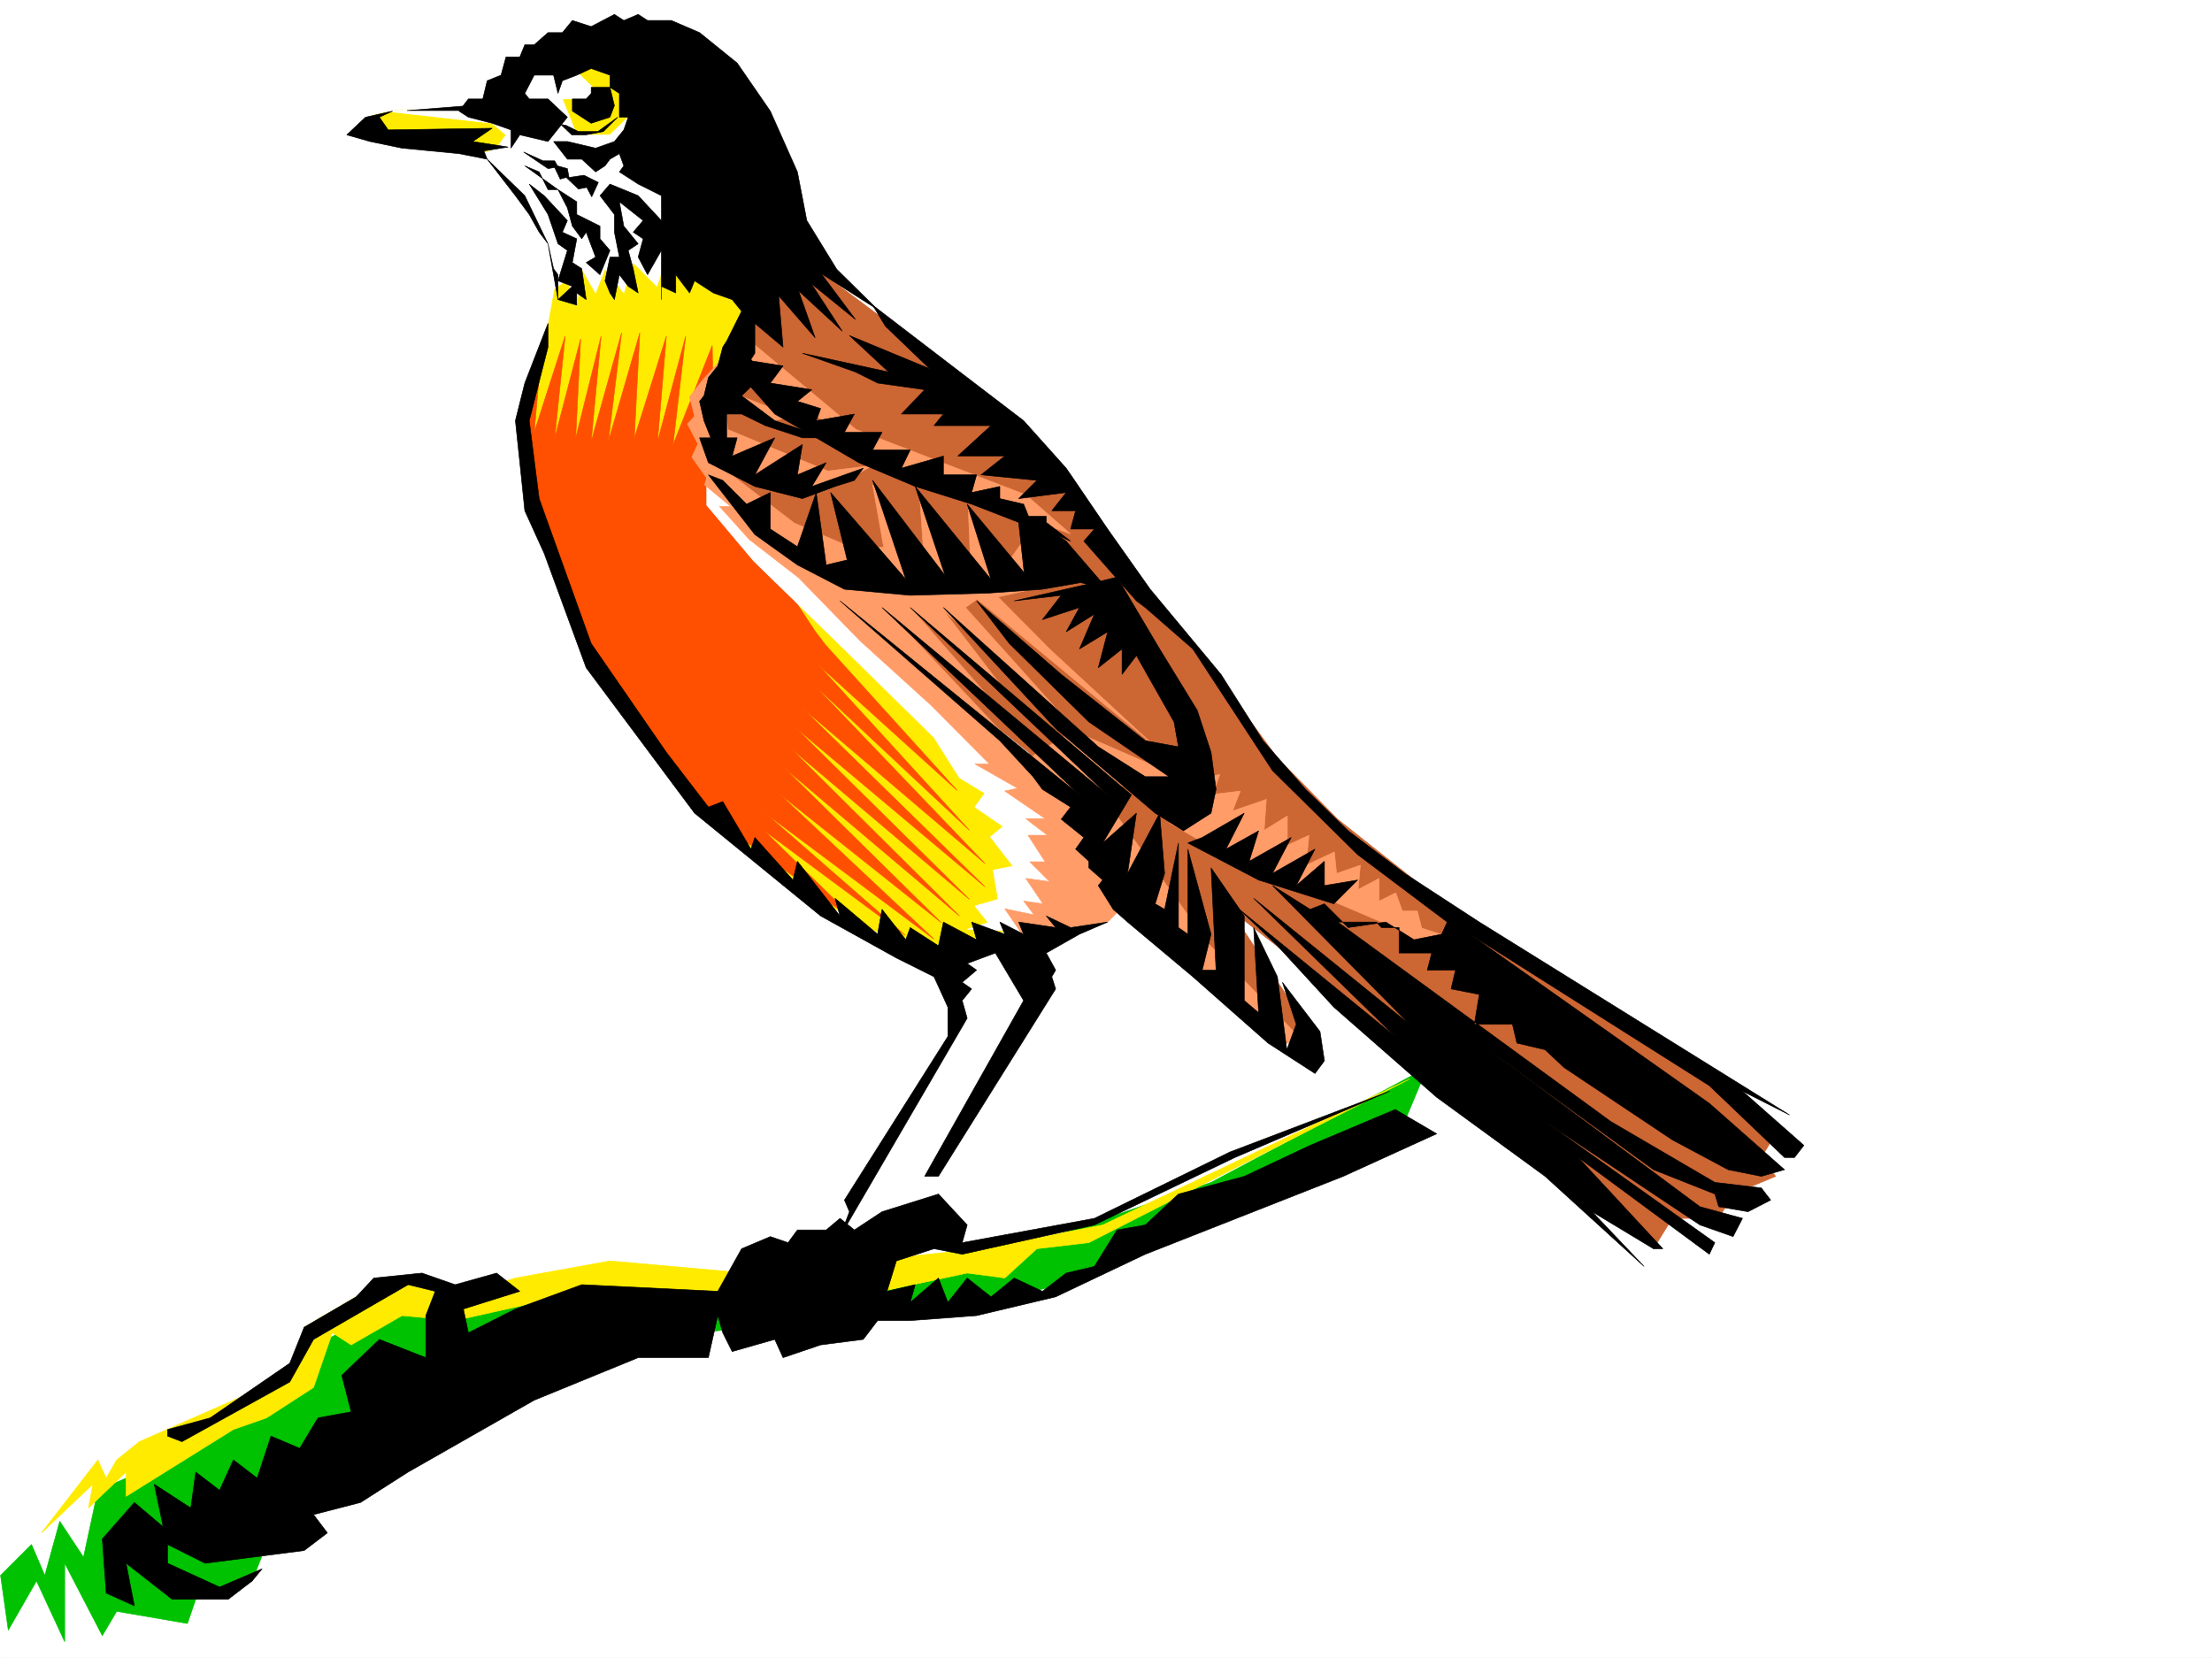 <svg xmlns="http://www.w3.org/2000/svg" width="2997.016" height="2246.297"><rect width="100%" height="100%" fill="#333333" stroke="none"/><defs><clipPath id="a"><path d="M0 0h2997v2244.137H0Zm0 0"/></clipPath></defs><path fill="#fff" d="M0 2246.297h2997.016V0H0Zm0 0"/><g clip-path="url(#a)" transform="translate(0 2.16)"><path fill="#fff" fill-rule="evenodd" stroke="#fff" stroke-linecap="square" stroke-linejoin="bevel" stroke-miterlimit="10" stroke-width=".743" d="M.742 2244.137h2995.531V-2.16H.743Zm0 0"/></g><path fill="#00c200" fill-rule="evenodd" stroke="#00c200" stroke-linecap="square" stroke-linejoin="bevel" stroke-miterlimit="10" stroke-width=".743" d="m170.828 2002.86 248.012-139.313 24.71-48.68 101.153-57.676h179.078l605.383-48.675 311.707-106.395 292.938-155.773-30.696 73.39-427.832 211.961-107.875 25.492-496.023 57.676-504.235 262.164-25.492 65.14-76.402 24.712-11.262 32.96-95.91-16.46-19.473 32.96-50.945-98.14v106.352l-38.203-82.383-38.238 66.664-10.48-74.133 41.952-41.953 17.989 41.953 20.253-73.43 32.22 48.68 19.472-90.633zm0 0"/><path fill="#ffeb00" fill-rule="evenodd" stroke="#ffeb00" stroke-linecap="square" stroke-linejoin="bevel" stroke-miterlimit="10" stroke-width=".743" d="m188.813 1953.438 203.789-89.891 19.472-65.18 113.899-66.668 90.672 25.492 81.64-25.492 128.133-23.183 185.059 16.46 317.687-32.964 164.848-32.215 415.828-197.73-434.559 221.695-70.418 8.25-43.48 39.687-50.945-6.722-115.387 24.71H794.199l-177.554 39.684-71.942-6.722-68.933 39.683-25.454-16.46-25.496 74.136-63.691 41.21-44.926 15.72-145.375 90.632v-32.96l-50.95 48.68 5.985-32.18-69.675 65.921 76.44-98.883 11.22 24.711 14.234-24.71zM751.504 391.742l-17.988 98.844-23.227 63.695 13.492 134.074 250.98 431.43 157.38 112.336 107.875 59.195 132.628-32.218 56.93-139.313-374.617-431.43-13.488-296.613-185.805-71.16Zm0 0"/><path fill="#ff4f00" fill-rule="evenodd" stroke="#ff4f00" stroke-linecap="square" stroke-linejoin="bevel" stroke-miterlimit="10" stroke-width=".743" d="m1118.652 874.082 178.293 197.024-188.812-170.79 205.312 224.707-212.039-198.507 233 243.433-247.972-211.219 247.972 242.696-257.71-216.457 236.75 233.66-243.512-205.977 230.023 228.461-238.273-201.484 213.562 210.477-220.289-175.286 210.516 197.766-227.758-170.043 188.812 164.805-191.824-142.325 132.629 129.579-185.062-134.817-73.43-75.66-104.906-130.32-55.442-144.551-31.437-89.89-10.52-116.09 26.98-85.395-9.734 107.84 41.953-130.32-14.23 138.57 35.226-134.817-6.761 134.817 34.484-138.57-13.488 143.066 41.21-147.563-17.988 147.563 42.7-147.563-7.508 143.067 43.48-138.57-12.004 143.066 38.2-143.067-17.203 147.563 53.175-134.816 3.012 179.742 136.379 207.504zm0 0"/><path fill="#fff" fill-rule="evenodd" stroke="#fff" stroke-linecap="square" stroke-linejoin="bevel" stroke-miterlimit="10" stroke-width=".743" d="m1310.438 1259.098 28.464-8.992-17.988-22.485 31.477-8.992-6.727-39.688 26.98-5.238-30.734-39.687 17.246-14.23-38.242-26.235 13.492-18.73-34.449-20.958-34.484-54.664-127.352-125.117-116.906-113.82-63.656-75.66v-98.883l499.738 507.832-24.711 170.043zm0 0"/><path fill="#c63" fill-rule="evenodd" stroke="#c63" stroke-linecap="square" stroke-linejoin="bevel" stroke-miterlimit="10" stroke-width=".743" d="m1105.906 364.02 121.363 90.636 223.301 188.735 114.602 170.789 56.969 65.18 108.62 147.523 81.68 83.168 165.59 131.062 332.66 205.235 95.172 89.89-19.472 32.18 19.472 25.492-57.71 23.969-19.473 32.96h-62.953l-25.454 41.173-279.488-229.946-294.46-229.945L1769 1387.934l-6.762 34.445-56.93-34.445-204.574-195.5-107.132-173.02-370.864-295.125-56.187-122.07 17.988-98.883 45.668-147.566zm0 0"/><path fill="#ff9c68" fill-rule="evenodd" stroke="#ff9c68" stroke-linecap="square" stroke-linejoin="bevel" stroke-miterlimit="10" stroke-width=".743" d="m1586.168 1116.031 89.148 51.692 129.618 53.175 86.175 36.676 48.72 33.742 20.956-22.48-34.445-11.262-6.024-23.187h-20.21l-8.997-24.75-22.48 11.261v-30.734l-28.465 15.016 3.012-32.961-32.219 11.222-3.012-29.21-38.199 17.988 3.75-40.469-29.246 13.488v-39.687l-31.473 19.472 3.008-41.953-45.707 15.72 10.48-26.942-37.46 4.496 9.738-26.977-43.442 8.25-155.109-67.41-59.156 36.676 63.652 44.965 75.7-7.508zm-72.684-10.481 124.375 173.763 130.36 134.074h-26.938l-227.797-196.242-26.199-85.395zm0 0"/><path fill="#ff9c68" fill-rule="evenodd" stroke="#ff9c68" stroke-linecap="square" stroke-linejoin="bevel" stroke-miterlimit="10" stroke-width=".743" d="m1022.738 467.402 137.125 114.563 229.985 88.406 60.722 53.176-207.543-75.66-227.796-139.313-17.985 25.453 75.695 29.993-26.234 6.722-62.95-17.203 2.266 28.426 135.598 56.187 60.684-7.468-45.668 26.195-63.696 3.012-98.18-29.207 101.153 77.886 77.184 32.961h44.222l-15.015-84.652 69.715 102.64-6.02-89.148 68.934 93.606-2.973-74.137 55.445 69.68 25.453-35.973 61.426 62.168-101.894 23.226 69.675 70.418 140.137 129.579-238.277-197.028-15.719 11.262 156.598 174.504-186.586-170.75 74.172 96.617-115.383-96.617 113.152 129.578-148.344-129.578 153.586 163.281 74.914 70.379 37.458 52.434 28.503 59.199 29.211 52.433-25.496 25.454-116.125 14.23-22.484-32.961 39.726 8.25-14.23-18.727 26.195 3.754-23.226-34.488 32.218 4.496-26.937-26.937h20.957l-23.227-35.973h26.235l-29.246-22.445h26.238l-54.703-37.457 17.242-3.754-57.711-32.961h19.512l-77.926-78.63-97.398-88.405-83.164-85.395-66.707-51.648-40.47-44.97h15.016l-35.23-29.206 3.012-8.992-20.254-28.465 8.25-17.945-14.23-26.98 9.734-10.477-6.727-26.239 17.207-22.441 54.7-59.942zm0 0"/><path fill="#ffeb00" fill-rule="evenodd" stroke="#ffeb00" stroke-linecap="square" stroke-linejoin="bevel" stroke-miterlimit="10" stroke-width=".743" d="m505.016 156.555 32.218-7.504 102.637-1.488 102.637-70.418 89.148 11.222 26.239 62.95v52.433l-210.555 2.23-145.336-17.246zm0 0"/><path fill="#fff" fill-rule="evenodd" stroke="#fff" stroke-linecap="square" stroke-linejoin="bevel" stroke-miterlimit="10" stroke-width=".743" d="m654.105 208.207 76.399 82.422 19.512 97.36-7.508 17.988 19.472-41.957 19.473 49.425 6.766-49.425 18.726 32.964 12.746-32.964 25.457 32.964 12.747-41.214 32.218 32.218 12.746-39.683 31.473 32.175-12.746-140.054-70.418-81.64-24.75 23.968h-44.965l-19.473-48.68h57.711l-50.945-48.68-57.71 16.461-63.696 41.211-126.606 7.47 146.118 16.5 18.726 15.718-12.746 17.984zm0 0"/><path fill-rule="evenodd" stroke="#000" stroke-linecap="square" stroke-linejoin="bevel" stroke-miterlimit="10" stroke-width=".743" d="m621.887 150.535 12.746-16.46h19.472l5.98-24.712 18.731-7.508 6.762-24.71h18.73l6.727-16.461h12.746l18.727-16.5h19.472l13.489-16.461 25.496 8.25 31.473-16.5 12.71 8.25 19.508-8.25 12.707 8.25h32.219l38.242 16.46 50.946 41.212 44.925 65.14 36.715 82.422 12.746 65.883 40.469 65.926 55.445 54.699-76.441-48.719 46.453 62.168-59.941-48.68 41.953 64.438-59.156-54.7 22.48 63.692-49.461-56.93 5.98 69.641-38.199-32.219v40.469l-5.238 8.25 12.707 24.71-25.453 24.712L1049.719 570l69.676 23.227h-32.22l-50.202-16.5-32.22-15.72H984.54v41.212h-17.988L953.805 570l-5.98-26.234 5.98-7.47 5.984-24.71 12.746-15.758 6.723-25.453 5.281-8.25 20.215-40.43-12.746-15.718-25.457-8.993-25.492-16.504-6.727 16.504-18.727-24.714v24.714l-19.511-8.996v17.989-66.668l-18.73 32.96-12.708-23.964 6.727-24.715-13.488-8.992 13.488-15.758-32.219-25.453 5.984 32.96 19.508 23.97-13.488 8.992 6.727 24.71 6.761 32.965-13.488-8.996-12.004-15.718-6.726 33.707-6.02-8.993-6.727-16.504 6.727-32.175h12.746l-6.726-33.707v-23.97l-19.508-25.491 13.488-15.719 38.238 15.719 31.438 33.703v-33.703l-31.438-15.719-25.492-16.461 5.984-8.25-5.984-16.5-12.746 7.508-6.727 8.992-12.746 8.25-18.726-17.242h-19.473l-18.73-23.969h18.73l38.2 8.992 25.492-8.992 12.71-15.719 6.02-17.242h-12.004v-32.219l-12.746-8.21 6.02 24.71-6.02 15.72-25.453 8.25-12.746-8.25-12.75-8.25v-16.462h18.73l6.766-7.508v-8.21h25.453v-16.5l-25.453-8.993-19.512 8.992-19.473 7.508-5.98 17.203-5.984-24.71H723.78l-12.746 24.71 6.02 7.508h25.453l26.238 24.711-26.238 32.961-38.2-8.992-12.003 17.984v-24.71l-25.453-8.993-32.22-8.25zm0 0"/><path fill-rule="evenodd" stroke="#000" stroke-linecap="square" stroke-linejoin="bevel" stroke-miterlimit="10" stroke-width=".743" d="m531.957 150.535-36.715 8.25-25.457 23.969 31.477 8.992 43.441 8.992 77.184 7.469 38.199 7.508-4.496-11.223 32.96-5.238-47.937-7.508 26.239-17.984-140.88 2.265-12.003-17.242zm166.328 114.602 18.77 25.492 13.449 23.969 12.004 15.718 7.508 33.704 5.984 8.25v33.707l25.453 7.468v-16.46l12.746 8.992-5.98-41.957-12.75-8.25 5.984-32.18-19.473-8.992 6.766-15.758-31.476-33.703-20.215-15.719 25.453 41.21L756 330.317l12.746 8.993L756 380.48l19.469 7.508L756 405.977l-13.492-75.66-31.473-65.18-50.95-49.422zm0 0"/><path fill-rule="evenodd" stroke="#000" stroke-linecap="square" stroke-linejoin="bevel" stroke-miterlimit="10" stroke-width=".743" d="m730.504 232.957 12.004 23.969H756l12.746 24.71 6.723 24.712 12.75 17.242 5.98-8.992 12.746 33.707-12.746 7.465 18.73 16.5 13.489-32.961-13.488-15.72v-17.241l-31.477-15.72v-17.241L756 256.926l-44.965-32.219zm-13.449-21.738 25.453 17.242 8.996-1.524 7.504 15.758 8.21-2.27 16.5 15.72 11.223-2.23 6.766 12.75 8.992-19.474-19.472-9.738-20.254 2.973-2.227-11.965-13.492-3.754-3.75-6.762h-15.719l-26.238-11.965zm50.164-41.211 16.5 8.25h26.238l26.977-19.473-19.508 19.473-23.969 4.496h-18.73l-14.973-14.234zm-215.754-20.215h80.156l4.496-6.727zm630.84 263.652 128.132 98.14L1386.88 570l57.672 64.398 56.183 82.422 57.715 81.64 95.91 115.345 56.93 89.851 57.711 65.926 57.672 56.184 76.441 57.675 101.153 65.922 420.324 261.383-63.692-32.18 83.164 73.391-12.746 16.461h-13.488l-101.894-97.36-324.415-205.234 324.415 229.203 101.894 89.891-31.437 8.992-44.965-8.992-75.7-40.469-146.82-98.101-25.492-23.97-38.2-8.991-6.023-25.453H1997.5l6.766-40.47-38.239-7.468 6.02-25.492h-38.238l6.02-23.188h-44.223v-34.484h-23.965l-6.766-7.469h-52.434l370.122 270.375 140.874 82.383 62.954 7.508 12.707 16.46-30.692 15.759-39.726-6.766-5.242-17.203-83.165-32.961-223.3-162.54 286.25 212.704 57.675 15.758-12.746 24.71-44.93-15.753-209.808-140.059 230.023 164.024-7.503 15.758-177.555-131.102 114.64 123.594h-12.746l-83.164-50.164 70.418 74.133-134.113-122.07-146.86-107.134-139.35-122.07-76.442-83.164-51.692-49.422 211.297 172.273-191.824-187.25 211.297 170.79-185.805-188.032 50.95 32.22 19.472-7.47 32.215 32.18 50.95-7.469 38.237 23.969 37.461-7.508 7.465-16.46-121.363-91.38-115.387-113.859-107.875-164.766-64.437-56.187-12.004-8.992-71.2-80.899 14.27-16.46h-32.219l6.727-24.75h-32.219l19.473-24.712-64.438 8.25 24.75-24.71-75.699-7.508 32.219-25.454h-63.692l44.965-41.21h-77.183l12.746-15.72h-56.93l31.477-32.96-63.696-8.996-29.988-14.973-71.906-25.453 116.87 25.453-53.175-49.422 108.617 44.926-59.937-57.672zm0 0"/><path fill-rule="evenodd" stroke="#000" stroke-linecap="square" stroke-linejoin="bevel" stroke-miterlimit="10" stroke-width=".743" d="m992.008 495.828 57.71 65.18 56.188 32.219 57.672 33.703 76.438 32.218 76.441 23.97 63.656 24.71 50.203 16.461 20.254 8.992-33-25.453v-8.25h-23.968l-6.723-16.46-32.219-7.509v-16.46l-38.203 8.21 6.727-23.968h-44.965v-25.454l-56.93 16.461 11.965-24.71h-50.95l12.747-23.97h-50.945l13.488-24.71-51.688 8.992 5.98-16.461-31.476-9.773 19.512-15.72-56.227-8.995 17.243-23.223-56.184-8.953zM959.79 626.93l62.948 32.218 64.438 16.461 44.183-16.46 26.235-8.25 12.004-16.5-69.676 24.75 19.473-32.22-38.985 16.462 6.766-41.172-64.438 41.172 26.98-50.164-57.71 24.71 6.762-24.71h-50.946zm0 0"/><path fill-rule="evenodd" stroke="#000" stroke-linecap="square" stroke-linejoin="bevel" stroke-miterlimit="10" stroke-width=".743" d="m959.79 643.39 62.948 80.9 57.672 41.21 63.695 32.96 89.149 8.212 105.648-2.973 73.43-5.238 51.727-8.992 36.675 8.992-56.183-65.18-28.465-19.472-35.973-5.98 7.508 68.151-77.184-92.863 32.22 101.856-102.641-125.825 40.468 120.582-98.18-128.832 44.966 134.075-101.895-117.614 22.484 91.375-28.464 6.766-13.489-98.14-25.496 73.43-36.715-23.97v-49.46l-32.218 15.757-32.22-32.219zm0 0"/><path fill-rule="evenodd" stroke="#000" stroke-linecap="square" stroke-linejoin="bevel" stroke-miterlimit="10" stroke-width=".743" d="m1513.484 781.96 57.711 97.4 50.946 83.124 18.73 56.93 6.727 50.168-6.727 32.219-37.457 23.965-38.242-23.965-134.856-114.606-152.097-164.023 209.808 188.734 63.696 40.469h32.218l-108.66-74.172-107.875-106.351-44.222-57.672 114.64 99.625 113.899 89.851 44.925 8.25-5.98-33.703-50.95-89.89-19.472 25.492v-34.446l-32.219 25.454 12.707-48.68-38.199 23.226 20.254-47.195-38.238 23.969 17.984-32.961-50.203 16.46 25.492-32.96-63.695 7.508 108.66-24.711zm0 0"/><path fill-rule="evenodd" stroke="#000" stroke-linecap="square" stroke-linejoin="bevel" stroke-miterlimit="10" stroke-width=".743" d="m1233.254 823.172 267.48 253.914-305.683-253.914 267.484 253.914-324.414-262.906 216.54 189.476 44.964 48.719 12.707 17.207 38.238 23.969-12.746 16.5 30.695 24.71-11.222 15.72 17.984 16.5v8.953l18.73 16.5-5.984 7.468 20.215 32.22 19.473 17.241 88.445 74.133 101.895 89.89 63.652 41.212 12.75-17.242-5.984-39.688-50.946-66.664 18.727 56.93-12.746 34.445-12.746-98.883-32.219-66.664 6.766 115.344-19.473-16.461v-114.602l-44.965-65.18 6.727 138.57h-18.73l12.003-48.679-31.477-115.343v115.343l-12.746-8.992v-114.605l-18.73 89.894-12.746-7.469 12.746-41.21-6.723-81.641-43.48 81.64 12.004-81.64-45.707 40.426 38.941-65.141zm376.141 319.055 95.914 50.207 101.894 32.218 32.219-32.218-44.965 7.468v-32.921l-38.203 32.921 25.453-49.421-57.672 32.96 25.457-48.68-56.93 32.22 12.747-41.215-44.223 24.715 24.75-48.68-56.969 32.96zM742.508 438.156l-31.473 80.895L698.285 570l6.024 56.93 6.726 65.14 26.235 57.672 56.93 155.07 146.859 196.989 170.828 139.312 102.636 56.93 50.95 25.453 18.765 41.211v39.687l-140.133 221.696 6.766 15.758-12.75 33.703 172.316-295.867-6.726-23.97 12.746-15.718-12.746-8.992 19.473-16.5-12.747-8.992 38.2-14.196 38.242 64.399-134.113 238.195h18.726l158.824-253.914-5.238-16.5 5.238-8.992-12.746-23.188 44.965-25.492 38.2-16.46-50.165 7.468-33-15.719 12.746 15.719-50.203-7.469 6.766 16.461-32.219-16.46 6.723 16.46-44.926-16.46 6.727 23.968-44.965-23.969-6.727 32.18-38.238-24.711-5.985 16.5-32.218-41.21-5.98 33.702-57.712-48.68 6.762 23.97-57.71-74.133-5.981 25.453-51.692-57.672-5.238 15.719-38.242-64.399-19.469 7.469-56.93-74.137-101.894-147.562-70.461-196.243L717.054 570l25.454-99.625Zm0 0"/><path fill-rule="evenodd" stroke="#000" stroke-linecap="square" stroke-linejoin="bevel" stroke-miterlimit="10" stroke-width=".743" d="m284.727 1921.219 107.875-74.133 19.472-48.719 70.457-41.176L506.5 1731.7l65.18-6.722 44.965 15.714 56.187-15.714 31.477 24.71-76.442 23.97 6.766 32.214 63.652-32.215 89.934-32.965 184.316 8.996 32.219-57.675 38.941-16.461 24.008 8.21 12.707-17.202h38.984l18.727-15.72 19.473 15.72 37.457-24.711 76.441-23.97 38.946 41.919-6.727 23.965 179.078-32.922 183.535-89.89 216.535-82.384-209.77 89.852-190.3 91.379-179.078 39.722-38.238-7.507-50.95 16.504-12.707 41.171 38.2-8.996-6.762 23.97 38.238-32.962 12.746 32.961 26.2-32.96 32.218 25.491 31.473-25.492 38.203 17.988 32.219-24.71 38.238-8.997 30.695-49.421 38.239-6.762 44.925-41.918 89.188-23.969 89.148-41.953 115.383-48.68 56.188 32.961-126.606 57.672-268.226 105.61-121.407 57.671-107.132 25.457-89.93 6.723h-44.184l-19.472 25.496-57.711 7.465-50.95 17.246-11.218-24.71-57.711 16.46-12.75-25.457-6.723-23.223-12.746 56.93h-95.133l-140.875 57.672-170.828 97.36-64.437 41.21-63.696 16.461 18.73 24.75L412.075 2101l-134.113 17.203-50.945-25.453v25.453l70.457 32.219 57.672-24.711-13.489 16.46-32.218 24.712h-76.403l-62.207-48.68 11.223 57.672-38.203-17.203-5.239-73.43 43.442-49.422 38.98 32.961-12.004-57.672 49.461 32.18 6.766-48.68 32.219 24.711 18.73-41.172 32.219 24.711 18.726-56.93 38.946 16.5 24.71-41.21 44.966-8.25-12.747-49.422 50.946-48.68 62.953 24.711v-56.93l12.746-32.96-36.715-8.997-128.133 74.176-32.218 57.672-146.114 80.898-19.472-7.507v-8.993zm0 0"/></svg>
